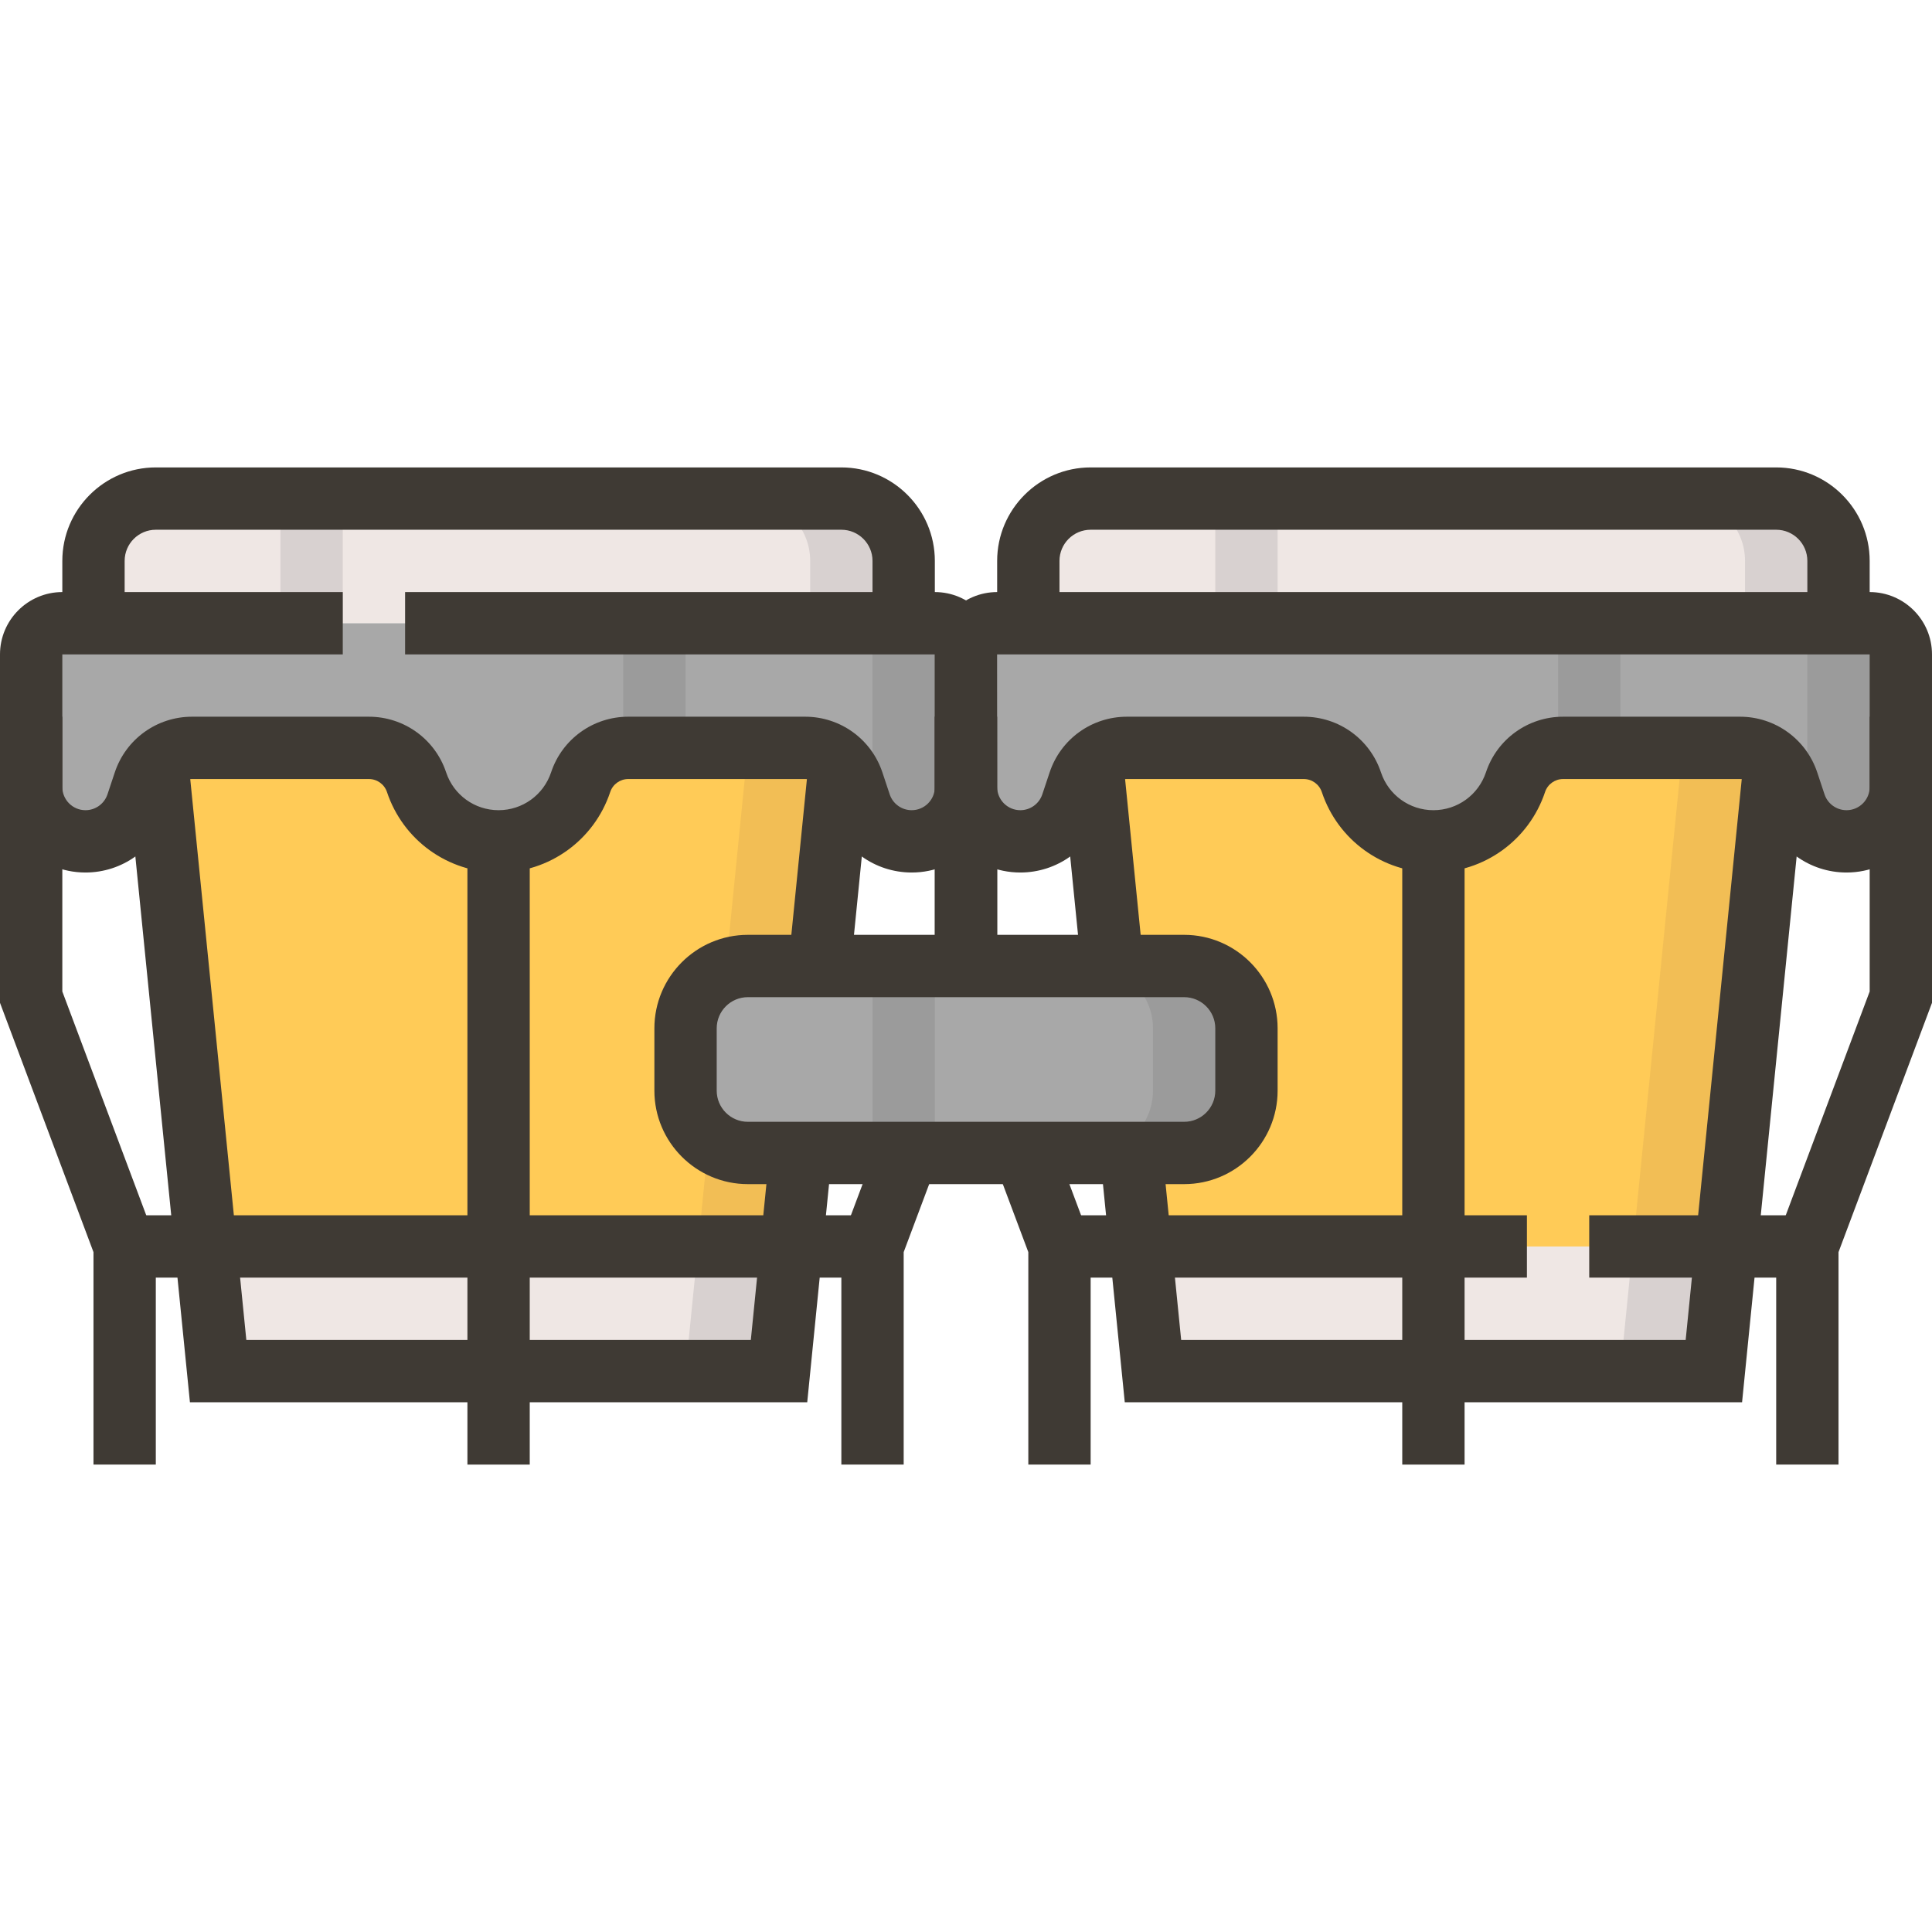 <?xml version="1.0" encoding="iso-8859-1"?>
<!-- Generator: Adobe Illustrator 19.0.0, SVG Export Plug-In . SVG Version: 6.00 Build 0)  -->
<svg version="1.1" id="Layer_1" xmlns="http://www.w3.org/2000/svg" xmlns:xlink="http://www.w3.org/1999/xlink" x="0px" y="0px"
	 viewBox="0 0 496 496" style="enable-background:new 0 0 496 496;" xml:space="preserve">
<polygon style="fill:#FFCB57;" points="200,352 56,352 40,192 216,192 "/>
<polygon style="fill:#F2BE55;" points="192,192 176,352 200,352 216,192 "/>
<polygon style="fill:#EFE7E4;" points="52.8,320 56,352 200,352 203.2,320 "/>
<polygon style="fill:#D8D1D0;" points="203.2,320 179.2,320 176,352 200,352 "/>
<polygon style="fill:#3F3A34;" points="207.24,360 48.76,360 32.04,192.8 47.96,191.2 63.24,344 192.76,344 208.04,191.2 
	223.96,192.8 "/>
<path style="fill:#EFE7E4;" d="M216,128H40c-8.84,0-16,7.16-16,16v16h208v-16C232,135.16,224.84,128,216,128z"/>
<g>
	<path style="fill:#D8D1D0;" d="M216,128h-24c8.84,0,16,7.16,16,16v16h24v-16C232,135.16,224.84,128,216,128z"/>
	<rect x="72" y="128" style="fill:#D8D1D0;" width="16" height="32"/>
</g>
<path style="fill:#3F3A34;" d="M240,160h-16v-16c0-4.416-3.584-8-8-8H40c-4.416,0-8,3.584-8,8v16H16v-16c0-13.232,10.768-24,24-24
	h176c13.232,0,24,10.768,24,24V160z"/>
<path style="fill:#A8A8A8;" d="M16,160c-4.416,0-8,3.584-8,8v24v10.056C8,209.752,14.248,216,21.944,216l0,0
	c6,0,11.336-3.84,13.232-9.536l1.88-5.64c1.76-5.272,6.688-8.824,12.24-8.824h45.4c5.552,0,10.48,3.552,12.24,8.824l0,0
	C109.96,209.888,118.448,216,128,216l0,0c9.552,0,18.04-6.112,21.056-15.176l0,0c1.76-5.272,6.688-8.824,12.24-8.824h45.4
	c5.552,0,10.48,3.552,12.24,8.824l1.88,5.64c1.904,5.696,7.232,9.536,13.24,9.536l0,0c7.696,0,13.944-6.248,13.944-13.944V192v-24
	c0-4.416-3.584-8-8-8H16z"/>
<g>
	<rect x="160" y="160" style="fill:#9B9B9B;" width="16" height="32"/>
	<path style="fill:#9B9B9B;" d="M240,160h-24c4.416,0,8,3.584,8,8v24v10.056c0,2.52-0.72,4.848-1.888,6.888
		c2.456,4.248,6.896,7.056,11.944,7.056c7.696,0,13.944-6.248,13.944-13.944V192v-24C248,163.584,244.416,160,240,160z"/>
</g>
<g>
	<path style="fill:#3F3A34;" d="M234.056,224c-9.464,0-17.832-6.032-20.824-15.008l-1.88-5.64c-0.672-2.008-2.536-3.352-4.648-3.352
		h-45.408c-2.112,0-3.976,1.344-4.64,3.344C152.528,215.704,141.016,224,128,224s-24.528-8.296-28.648-20.648
		C98.68,201.344,96.816,200,94.704,200H49.296c-2.112,0-3.976,1.344-4.64,3.344l-1.888,5.648C39.776,217.968,31.408,224,21.944,224
		C9.84,224,0,214.16,0,202.056V168c0-8.824,7.176-16,16-16h72v16H16v34.056c0,3.28,2.664,5.944,5.944,5.944
		c2.56,0,4.832-1.632,5.648-4.072l1.88-5.64C32.312,189.744,40.28,184,49.296,184h45.408c9.016,0,16.984,5.744,19.832,14.296
		c1.928,5.8,7.336,9.704,13.464,9.704s11.536-3.904,13.48-9.712c2.832-8.544,10.8-14.288,19.816-14.288h45.408
		c9.016,0,16.984,5.744,19.832,14.296l1.872,5.632c0.808,2.44,3.088,4.072,5.648,4.072c3.28,0,5.944-2.664,5.944-5.944V168H104v-16
		h136c8.824,0,16,7.176,16,16v34.056C256,214.16,246.16,224,234.056,224z"/>
	<polygon style="fill:#3F3A34;" points="232,376 216,376 216,318.544 240,254.544 240,184 256,184 256,257.456 232,321.456 	"/>
	<polygon style="fill:#3F3A34;" points="40,376 24,376 24,321.456 0,257.456 0,184 16,184 16,254.544 40,318.544 	"/>
	<rect x="120" y="216" style="fill:#3F3A34;" width="16" height="160"/>
	<rect x="32" y="312" style="fill:#3F3A34;" width="192" height="16"/>
</g>
<polygon style="fill:#FFCB57;" points="440,352 296,352 280,192 456,192 "/>
<polygon style="fill:#F2BE55;" points="432,192 416,352 440,352 456,192 "/>
<polygon style="fill:#EFE7E4;" points="292.8,320 296,352 440,352 443.2,320 "/>
<polygon style="fill:#D8D1D0;" points="443.2,320 419.2,320 416,352 440,352 "/>
<polygon style="fill:#3F3A34;" points="447.24,360 288.76,360 272.04,192.8 287.96,191.2 303.24,344 432.76,344 448.04,191.2 
	463.96,192.8 "/>
<path style="fill:#EFE7E4;" d="M456,128H280c-8.84,0-16,7.16-16,16v16h208v-16C472,135.16,464.84,128,456,128z"/>
<g>
	<path style="fill:#D8D1D0;" d="M456,128h-24c8.84,0,16,7.16,16,16v16h24v-16C472,135.16,464.84,128,456,128z"/>
	<rect x="312" y="128" style="fill:#D8D1D0;" width="16" height="32"/>
</g>
<path style="fill:#3F3A34;" d="M480,160h-16v-16c0-4.416-3.584-8-8-8H280c-4.416,0-8,3.584-8,8v16h-16v-16c0-13.232,10.768-24,24-24
	h176c13.232,0,24,10.768,24,24V160z"/>
<path style="fill:#A8A8A8;" d="M256,160c-4.416,0-8,3.584-8,8v24v10.056c0,7.696,6.248,13.944,13.944,13.944l0,0
	c6,0,11.336-3.84,13.232-9.536l1.88-5.64c1.76-5.272,6.688-8.824,12.24-8.824h45.4c5.552,0,10.48,3.552,12.24,8.824l0,0
	C349.96,209.888,358.448,216,368,216l0,0c9.552,0,18.04-6.112,21.056-15.176l0,0c1.76-5.272,6.688-8.824,12.24-8.824h45.4
	c5.552,0,10.48,3.552,12.24,8.824l1.88,5.64c1.904,5.696,7.232,9.536,13.24,9.536l0,0c7.696,0,13.944-6.248,13.944-13.944V192v-24
	c0-4.416-3.584-8-8-8H256z"/>
<g>
	<rect x="400" y="160" style="fill:#9B9B9B;" width="16" height="32"/>
	<path style="fill:#9B9B9B;" d="M480,160h-24c4.416,0,8,3.584,8,8v24v10.056c0,2.52-0.72,4.848-1.888,6.888
		c2.456,4.248,6.896,7.056,11.944,7.056c7.696,0,13.944-6.248,13.944-13.944V192v-24C488,163.584,484.416,160,480,160z"/>
</g>
<g>
	<path style="fill:#3F3A34;" d="M474.056,224c-9.464,0-17.832-6.032-20.824-15.008l-1.88-5.64c-0.672-2.008-2.536-3.352-4.648-3.352
		h-45.408c-2.112,0-3.976,1.344-4.64,3.344C392.528,215.704,381.016,224,368,224s-24.528-8.296-28.648-20.648
		c-0.672-2.008-2.536-3.352-4.648-3.352h-45.408c-2.112,0-3.976,1.344-4.64,3.344l-1.888,5.648
		c-2.992,8.976-11.36,15.008-20.824,15.008C249.84,224,240,214.16,240,202.056V168c0-8.824,7.176-16,16-16h224
		c8.824,0,16,7.176,16,16v34.056C496,214.16,486.16,224,474.056,224z M401.296,184h45.408c9.016,0,16.984,5.744,19.832,14.296
		l1.872,5.632c0.808,2.44,3.088,4.072,5.648,4.072c3.28,0,5.944-2.664,5.944-5.944V168H255.984L256,202.056
		c0,3.28,2.664,5.944,5.944,5.944c2.56,0,4.832-1.632,5.648-4.072l1.88-5.64c2.84-8.544,10.808-14.288,19.824-14.288h45.408
		c9.016,0,16.984,5.744,19.832,14.296c1.928,5.8,7.336,9.704,13.464,9.704s11.536-3.904,13.48-9.712
		C384.312,189.744,392.28,184,401.296,184z"/>
	<polygon style="fill:#3F3A34;" points="472,376 456,376 456,318.544 480,254.544 480,184 496,184 496,257.456 472,321.456 	"/>
	<polygon style="fill:#3F3A34;" points="280,376 264,376 264,321.456 240,257.456 240,184 256,184 256,254.544 280,318.544 	"/>
	<rect x="360" y="216" style="fill:#3F3A34;" width="16" height="160"/>
	<rect x="272" y="312" style="fill:#3F3A34;" width="120" height="16"/>
	<rect x="408" y="312" style="fill:#3F3A34;" width="56" height="16"/>
</g>
<path style="fill:#A8A8A8;" d="M304,296H192c-8.84,0-16-7.16-16-16v-16c0-8.84,7.16-16,16-16h112c8.84,0,16,7.16,16,16v16
	C320,288.84,312.84,296,304,296z"/>
<g>
	<rect x="224" y="248" style="fill:#9B9B9B;" width="16" height="48"/>
	<path style="fill:#9B9B9B;" d="M304,248h-24c8.84,0,16,7.16,16,16v16c0,8.84-7.16,16-16,16h24c8.84,0,16-7.16,16-16v-16
		C320,255.16,312.84,248,304,248z"/>
</g>
<path style="fill:#3F3A34;" d="M304,304H192c-13.232,0-24-10.768-24-24v-16c0-13.232,10.768-24,24-24h112c13.232,0,24,10.768,24,24
	v16C328,293.232,317.232,304,304,304z M192,256c-4.416,0-8,3.584-8,8v16c0,4.416,3.584,8,8,8h112c4.416,0,8-3.584,8-8v-16
	c0-4.416-3.584-8-8-8H192z"/>
<g>
</g>
<g>
</g>
<g>
</g>
<g>
</g>
<g>
</g>
<g>
</g>
<g>
</g>
<g>
</g>
<g>
</g>
<g>
</g>
<g>
</g>
<g>
</g>
<g>
</g>
<g>
</g>
<g>
</g>
</svg>
